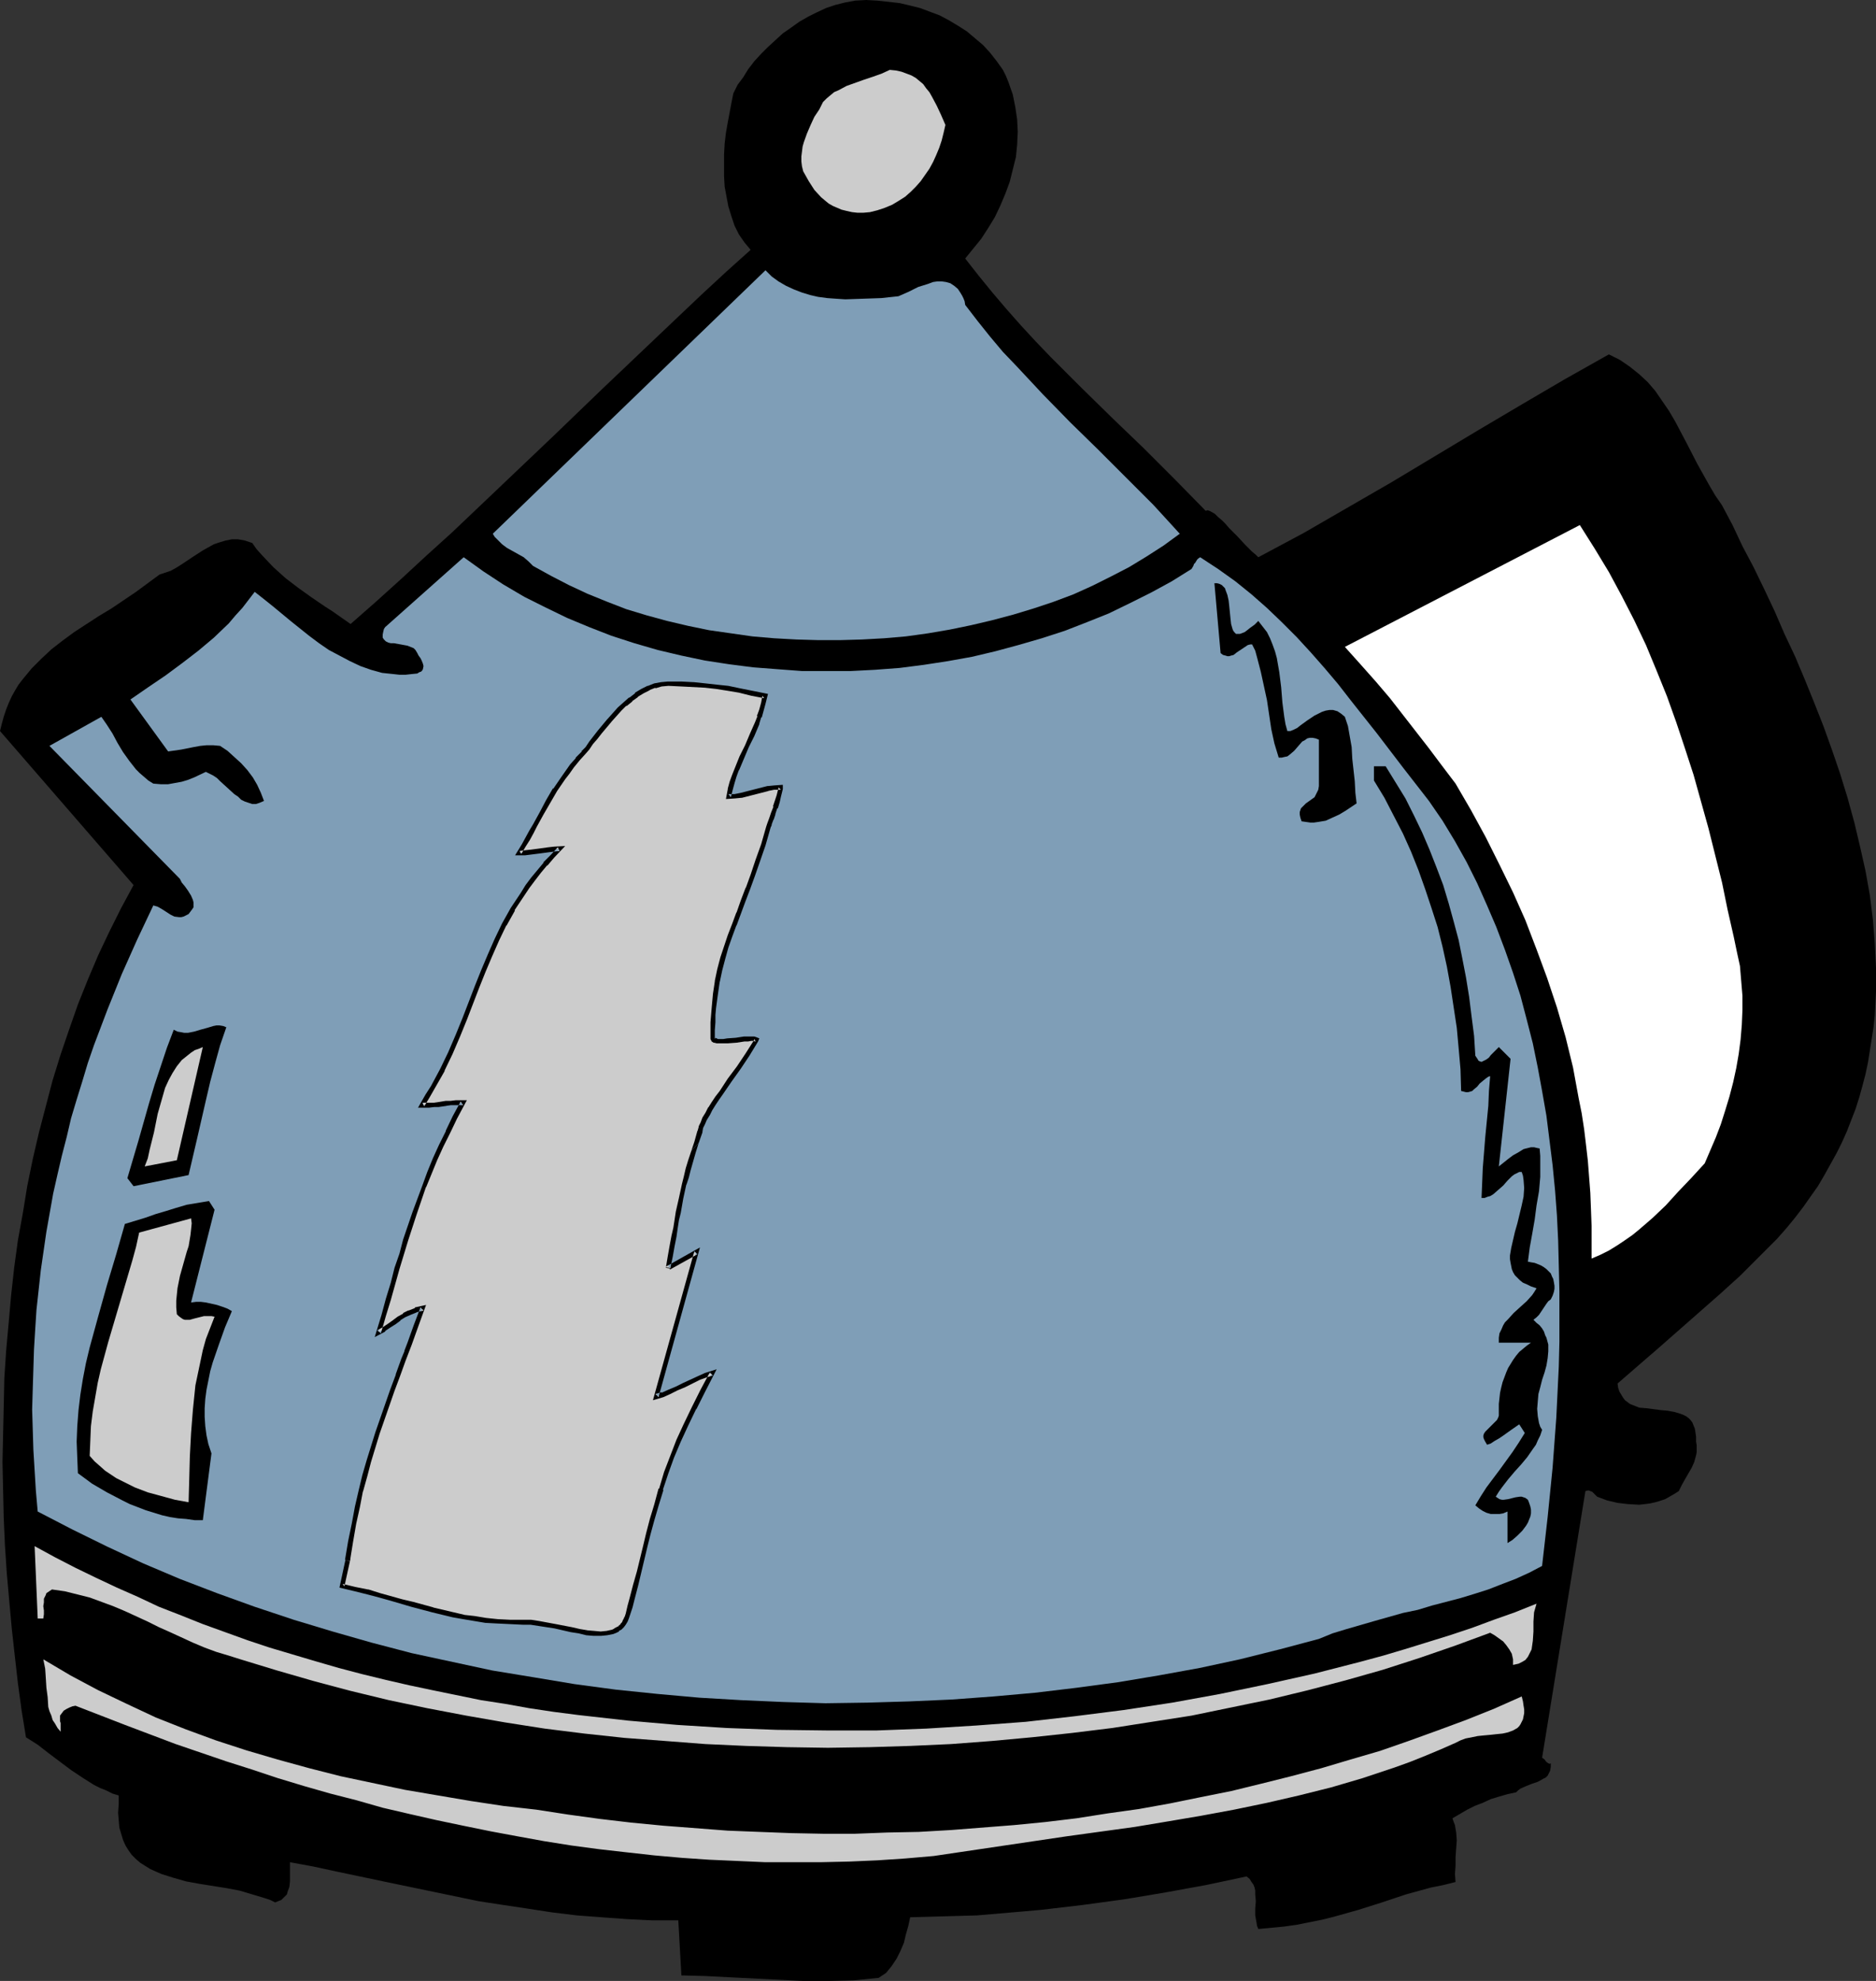 <?xml version="1.0" encoding="UTF-8" standalone="no"?>
<svg
   version="1.0"
   width="129.724mm"
   height="136.933mm"
   id="svg16"
   sodipodi:docname="Teapot 17.wmf"
   xmlns:inkscape="http://www.inkscape.org/namespaces/inkscape"
   xmlns:sodipodi="http://sodipodi.sourceforge.net/DTD/sodipodi-0.dtd"
   xmlns="http://www.w3.org/2000/svg"
   xmlns:svg="http://www.w3.org/2000/svg">
  <rect width="100%" height="100%" fill="#333333" stroke="none"/>
  <sodipodi:namedview
     id="namedview16"
     pagecolor="#ffffff"
     bordercolor="#000000"
     borderopacity="0.25"
     inkscape:showpageshadow="2"
     inkscape:pageopacity="0.0"
     inkscape:pagecheckerboard="0"
     inkscape:deskcolor="#d1d1d1"
     inkscape:document-units="mm" />
  <defs
     id="defs1">
    <pattern
       id="WMFhbasepattern"
       patternUnits="userSpaceOnUse"
       width="6"
       height="6"
       x="0"
       y="0" />
  </defs>
  <path
     style="fill:#000000;fill-opacity:1;fill-rule:evenodd;stroke:none"
     d="m 262.115,18.259 0.808,1.616 0.646,1.616 1.131,3.232 0.646,3.232 0.485,3.232 0.162,3.232 -0.162,3.393 -0.323,3.232 -0.808,3.232 -0.808,3.232 -1.131,3.07 -1.293,3.07 -1.454,3.07 -1.778,2.908 -1.778,2.747 -2.101,2.585 -2.101,2.585 3.555,4.524 3.555,4.363 3.717,4.363 3.717,4.201 3.878,4.201 3.878,4.04 8.08,8.079 8.08,7.917 8.242,7.917 8.08,8.079 8.08,8.241 0.485,-0.162 0.485,0.162 0.646,0.323 0.808,0.485 0.808,0.808 0.97,0.808 0.97,0.969 0.97,1.131 2.101,2.101 2.101,2.262 0.97,0.969 0.808,0.808 0.97,0.808 0.646,0.646 11.797,-6.302 11.474,-6.625 11.474,-6.625 11.312,-6.786 11.312,-6.786 11.474,-6.786 11.312,-6.625 11.474,-6.463 2.909,1.454 2.586,1.777 2.424,1.939 2.262,2.101 1.939,2.262 1.778,2.585 1.778,2.585 1.616,2.747 2.909,5.494 2.909,5.655 3.07,5.494 1.616,2.747 1.778,2.585 2.747,5.171 2.586,5.494 2.909,5.494 2.747,5.655 2.747,5.817 2.586,5.978 2.747,5.817 2.586,6.14 2.424,5.978 2.424,6.14 2.262,6.302 2.101,6.14 1.939,6.302 1.778,6.463 1.454,6.14 1.454,6.463 1.131,6.302 0.808,6.463 0.485,6.14 0.323,6.463 v 6.14 l -0.323,6.302 -0.323,3.07 -0.485,3.07 -0.485,3.07 -0.485,3.07 -0.646,3.07 -0.808,3.07 -0.808,2.908 -0.97,3.07 -1.131,2.908 -1.131,2.908 -1.293,2.908 -1.454,2.908 -1.616,2.908 -1.616,2.908 -1.616,2.747 -1.939,2.747 -1.939,2.747 -2.101,2.747 -2.262,2.747 -2.424,2.747 -4.848,4.847 -4.848,4.847 -5.171,4.686 -5.333,4.686 -10.666,9.372 -10.827,9.372 0.162,1.131 0.323,0.969 0.485,0.808 0.485,0.808 0.485,0.646 0.646,0.485 0.646,0.485 0.808,0.323 1.616,0.646 1.939,0.162 3.717,0.485 1.778,0.162 1.778,0.323 1.616,0.485 0.808,0.323 0.646,0.323 0.646,0.485 0.485,0.485 0.485,0.646 0.323,0.808 0.323,0.808 0.162,0.969 0.162,1.131 v 1.293 l 0.162,0.969 v 0.808 0.969 l -0.162,0.808 -0.485,1.777 -0.646,1.454 -1.778,3.07 -0.808,1.454 -0.808,1.616 -1.293,0.808 -1.131,0.646 -1.131,0.646 -1.454,0.485 -1.131,0.323 -1.454,0.323 -1.293,0.162 -1.454,0.162 -2.909,-0.162 -2.747,-0.323 -2.747,-0.646 -2.586,-0.969 -0.646,-0.646 -0.646,-0.646 -0.485,-0.162 -0.323,-0.162 h -0.485 l -0.485,0.162 -11.312,69.641 0.646,0.485 0.485,0.646 0.485,0.323 0.323,0.162 0.323,-0.162 v 0.969 l -0.162,0.969 -0.323,0.646 -0.323,0.646 -0.485,0.485 -0.646,0.323 -1.454,0.808 -1.454,0.485 -1.616,0.646 -1.454,0.646 -0.646,0.485 -0.485,0.485 -2.262,0.485 -2.262,0.646 -2.101,0.646 -2.101,0.969 -2.101,0.808 -1.939,0.969 -3.878,2.262 0.323,0.969 0.323,0.808 0.323,1.939 0.162,2.101 -0.162,2.101 -0.162,2.262 v 2.262 l -0.162,2.101 0.162,2.101 -3.232,0.808 -3.232,0.646 -6.464,1.777 -6.302,2.101 -6.141,1.939 -6.302,1.777 -3.232,0.808 -3.232,0.646 -3.232,0.646 -3.394,0.485 -3.394,0.323 -3.394,0.323 -0.323,-0.808 -0.162,-0.969 -0.323,-1.777 v -1.777 l 0.162,-1.939 -0.162,-1.777 v -0.969 l -0.162,-0.808 -0.323,-0.808 -0.485,-0.646 -0.485,-0.808 -0.808,-0.646 -10.666,2.262 -10.666,1.939 -10.666,1.777 -10.666,1.454 -10.989,1.293 -5.494,0.485 -5.656,0.485 -5.656,0.485 -5.818,0.162 -5.656,0.162 -5.979,0.162 -0.485,2.262 -0.646,2.262 -0.485,2.101 -0.97,2.262 -0.97,1.939 -1.293,1.939 -1.454,1.777 -0.97,0.646 -0.97,0.646 -3.232,0.323 -3.232,0.323 -6.626,0.162 h -6.626 l -6.464,-0.323 -6.464,-0.323 -6.464,-0.323 -6.302,-0.323 -6.141,-0.162 -0.808,-14.381 h -6.787 l -6.626,-0.323 -6.626,-0.485 -6.464,-0.485 -6.626,-0.808 -6.302,-0.969 -6.464,-0.969 -6.302,-0.969 -12.443,-2.585 -12.443,-2.585 -12.282,-2.585 -5.979,-1.293 -6.141,-1.131 v 3.393 1.616 l -0.162,1.454 -0.485,1.293 -0.162,0.646 -0.97,0.969 -0.485,0.485 -0.808,0.323 -0.808,0.323 -1.293,-0.646 -1.454,-0.485 -3.232,-0.969 -3.232,-0.969 -3.394,-0.646 -7.11,-1.131 -3.555,-0.646 -3.394,-0.969 -3.07,-0.969 -1.454,-0.646 -1.454,-0.646 -1.293,-0.808 -1.293,-0.808 -1.131,-0.969 -1.131,-1.131 -0.808,-1.131 -0.808,-1.293 -0.646,-1.454 -0.485,-1.616 -0.485,-1.616 -0.162,-1.939 -0.162,-1.939 0.162,-2.262 v -2.262 l -1.616,-0.485 -1.616,-0.808 -1.616,-0.646 -1.616,-0.808 -3.07,-1.939 -2.909,-1.939 -5.818,-4.363 -2.909,-2.262 -3.07,-1.939 -1.131,-6.948 -0.97,-7.11 -0.808,-7.11 -0.808,-7.271 -0.646,-7.11 -0.646,-7.271 -0.485,-7.271 -0.323,-7.271 -0.162,-7.271 -0.162,-7.271 0.162,-7.271 0.162,-7.271 0.162,-7.433 0.485,-7.271 0.646,-7.11 0.646,-7.271 0.808,-7.271 0.97,-7.11 1.293,-7.11 1.131,-6.948 1.454,-7.11 1.616,-6.948 1.778,-6.786 1.778,-6.786 2.101,-6.786 2.262,-6.625 2.262,-6.463 2.586,-6.463 2.747,-6.463 2.909,-6.14 3.07,-6.14 3.232,-5.978 L 0,190.988 l 0.485,-1.939 0.485,-1.777 0.646,-1.939 0.646,-1.616 0.808,-1.777 0.808,-1.454 0.97,-1.616 1.131,-1.454 2.262,-2.747 2.586,-2.585 2.586,-2.424 2.909,-2.262 3.07,-2.262 3.232,-2.101 3.232,-2.101 3.232,-1.939 6.464,-4.363 3.07,-2.262 3.07,-2.262 1.454,-0.485 1.454,-0.485 1.454,-0.808 1.293,-0.808 2.909,-1.939 2.747,-1.777 1.454,-0.808 1.454,-0.808 1.454,-0.485 1.616,-0.485 1.616,-0.323 h 1.616 l 1.778,0.323 1.939,0.646 1.131,1.616 1.454,1.616 2.909,3.07 3.232,2.908 3.394,2.585 3.394,2.424 3.555,2.424 1.778,1.131 1.616,1.131 3.232,2.262 6.626,-5.817 6.626,-5.978 6.464,-5.978 6.787,-6.14 13.09,-12.442 13.251,-12.603 13.09,-12.603 13.09,-12.442 6.464,-6.14 6.302,-5.978 6.464,-5.978 6.302,-5.655 -1.616,-1.939 -1.454,-2.101 -1.131,-2.262 -0.808,-2.424 -0.808,-2.585 -0.485,-2.585 -0.485,-2.585 -0.162,-2.747 v -2.908 -2.747 l 0.162,-2.908 0.323,-2.747 0.485,-2.747 0.485,-2.585 0.485,-2.585 0.485,-2.424 1.131,-2.262 1.454,-1.939 1.293,-2.101 1.616,-2.101 1.778,-1.939 1.778,-1.777 1.939,-1.777 1.939,-1.777 2.101,-1.454 2.262,-1.616 2.262,-1.293 2.262,-1.131 2.424,-1.131 2.424,-0.808 2.586,-0.646 2.586,-0.485 L 226.401,0 l 2.909,0.162 2.909,0.323 2.909,0.323 2.747,0.646 2.586,0.646 2.586,0.969 2.586,0.969 2.424,1.293 2.424,1.454 2.262,1.454 2.101,1.777 2.101,1.777 1.778,1.939 1.778,2.262 z"
     id="path1" />
  <path
     style="fill:#cccccc;fill-opacity:1;fill-rule:evenodd;stroke:none"
     d="m 247.086,32.639 -0.485,2.101 -0.485,1.939 -0.646,1.939 -0.808,1.939 -0.808,1.777 -0.97,1.777 -1.131,1.616 -1.131,1.616 -1.293,1.454 -1.293,1.293 -1.454,1.293 -1.778,1.131 -1.616,0.969 -1.939,0.808 -1.939,0.646 -1.939,0.485 -1.778,0.162 h -1.454 l -1.454,-0.162 -1.454,-0.323 -1.293,-0.323 -1.131,-0.485 -1.131,-0.485 -1.131,-0.646 -1.939,-1.616 -1.778,-1.939 -1.454,-2.262 -1.454,-2.585 -0.323,-1.293 -0.162,-1.293 v -1.293 l 0.162,-1.293 0.162,-1.293 0.323,-1.131 0.808,-2.262 0.97,-2.262 0.97,-2.101 1.293,-1.939 0.97,-1.939 0.97,-0.969 0.97,-0.808 0.97,-0.808 1.131,-0.485 2.101,-1.131 2.262,-0.808 2.262,-0.808 2.424,-0.808 2.262,-0.808 2.101,-0.969 1.616,0.162 1.454,0.323 1.293,0.485 1.293,0.485 1.131,0.646 0.97,0.808 0.97,0.808 0.808,1.131 0.808,0.969 0.646,1.131 1.293,2.424 1.131,2.424 z"
     id="path2" />
  <path
     style="fill:#7f9eb7;fill-opacity:1;fill-rule:evenodd;stroke:none"
     d="m 234.805,77.397 2.586,-1.131 2.586,-1.293 2.586,-0.808 1.293,-0.485 1.131,-0.162 h 1.131 l 1.131,0.162 1.131,0.323 0.97,0.646 0.97,0.808 0.646,0.969 0.485,0.808 0.323,0.646 0.323,0.808 0.162,0.969 3.232,4.201 3.232,4.04 3.394,4.04 3.555,3.716 6.949,7.433 7.11,7.271 7.272,7.11 7.11,7.11 7.272,7.271 3.555,3.878 3.394,3.716 -4.202,3.07 -4.525,2.908 -4.525,2.747 -4.686,2.424 -4.848,2.424 -5.01,2.262 -5.171,1.939 -5.333,1.777 -5.333,1.616 -5.494,1.454 -5.494,1.293 -5.494,1.131 -5.656,0.969 -5.818,0.808 -5.656,0.485 -5.818,0.323 -5.656,0.162 h -5.818 l -5.656,-0.162 -5.818,-0.323 -5.656,-0.485 -5.656,-0.808 -5.656,-0.808 -5.494,-1.131 -5.494,-1.293 -5.333,-1.454 -5.333,-1.616 -5.01,-1.939 -5.171,-2.101 -4.848,-2.262 -4.686,-2.424 -4.686,-2.585 -1.131,-1.131 -1.293,-1.131 -1.454,-0.808 -1.454,-0.808 -1.454,-0.808 -1.293,-0.969 -1.293,-1.293 -0.646,-0.646 -0.485,-0.808 71.266,-68.833 1.616,1.616 1.778,1.293 1.939,1.131 2.101,0.969 2.101,0.808 2.101,0.646 2.101,0.485 2.424,0.323 2.262,0.162 2.424,0.162 4.686,-0.162 4.686,-0.162 z"
     id="path3" />
  <path
     style="fill:#ffffff;fill-opacity:1;fill-rule:evenodd;stroke:none"
     d="m 453.126,244.794 0.808,3.878 0.808,3.716 0.323,3.878 0.323,3.878 v 3.716 l -0.162,3.878 -0.323,3.878 -0.485,3.716 -0.646,3.716 -0.808,3.716 -0.97,3.716 -1.131,3.716 -1.131,3.555 -1.293,3.393 -1.454,3.393 -1.454,3.393 -3.555,3.878 -3.394,3.555 -3.232,3.555 -3.394,3.232 -3.555,3.07 -1.778,1.454 -2.101,1.454 -1.939,1.293 -2.101,1.293 -2.262,1.131 -2.262,0.969 v -4.363 -4.201 l -0.162,-4.363 -0.162,-4.201 -0.323,-4.201 -0.323,-4.201 -0.485,-4.201 -0.485,-4.04 -0.646,-4.201 -0.808,-4.04 -1.454,-7.917 -1.939,-7.917 -2.262,-7.756 -2.586,-7.756 -2.747,-7.433 -2.909,-7.594 -3.232,-7.271 -3.555,-7.271 -3.555,-7.11 -3.878,-7.11 -4.04,-6.948 -3.555,-4.686 -3.394,-4.524 -6.787,-8.725 -3.394,-4.363 -3.717,-4.363 -3.878,-4.363 -4.202,-4.686 61.408,-31.831 3.878,6.14 3.717,6.14 3.394,6.302 3.232,6.302 3.07,6.463 2.747,6.625 2.747,6.786 2.424,6.786 2.262,6.786 2.262,6.948 1.939,6.948 1.939,6.948 1.778,7.11 1.778,7.11 1.454,7.11 z"
     id="path4" />
  <path
     style="fill:#7f9eb7;fill-opacity:1;fill-rule:evenodd;stroke:none"
     d="m 311.403,148.654 0.485,-0.808 0.162,-0.485 0.323,-0.323 0.485,-0.808 0.323,-0.323 0.485,-0.323 4.686,3.07 4.525,3.232 4.202,3.393 4.04,3.555 3.878,3.716 3.878,3.878 3.717,4.04 3.555,4.04 3.555,4.201 3.394,4.363 6.787,8.564 6.787,8.887 6.787,8.725 3.555,5.171 3.232,5.332 3.07,5.494 2.747,5.494 2.586,5.817 2.424,5.655 2.262,5.978 2.101,5.978 1.939,5.978 1.616,6.14 1.616,6.302 1.293,6.302 1.131,6.14 1.131,6.463 0.808,6.463 0.808,6.463 0.646,6.625 0.485,6.463 0.323,6.625 0.162,6.463 0.162,6.786 v 6.463 6.786 l -0.162,6.463 -0.323,6.625 -0.323,6.625 -0.97,13.088 -1.293,12.926 -1.454,12.765 -3.394,1.777 -3.555,1.616 -3.394,1.293 -3.717,1.454 -3.555,1.131 -3.717,1.131 -7.434,1.939 -3.717,1.131 -3.878,0.808 -7.434,2.101 -7.272,2.101 -3.717,1.131 -3.555,1.454 -10.342,2.747 -10.342,2.585 -10.504,2.262 -10.666,1.939 -10.666,1.777 -10.827,1.454 -10.827,1.293 -10.827,0.969 -10.989,0.808 -10.989,0.485 -10.989,0.323 -10.989,0.162 -10.989,-0.323 -10.989,-0.485 -10.989,-0.646 -10.827,-0.969 -10.989,-1.131 -10.827,-1.454 -10.666,-1.777 -10.827,-1.777 -10.504,-2.262 -10.504,-2.262 -10.504,-2.747 -10.181,-2.908 -10.181,-3.07 -10.181,-3.393 -9.858,-3.555 -9.696,-3.716 -9.534,-4.04 -9.373,-4.363 -9.211,-4.524 -9.05,-4.686 -0.485,-5.494 -0.323,-5.332 -0.323,-5.332 -0.162,-5.332 -0.162,-5.171 0.162,-5.332 0.162,-5.171 0.162,-5.171 0.323,-5.332 0.323,-5.009 1.131,-10.341 1.454,-10.018 1.778,-10.018 1.131,-5.009 1.131,-4.847 1.293,-5.009 1.131,-4.847 1.454,-4.847 1.454,-4.686 1.454,-4.847 1.616,-4.686 3.555,-9.372 3.717,-9.21 4.04,-9.048 4.202,-8.887 1.131,0.323 1.131,0.646 2.262,1.454 0.97,0.485 1.293,0.162 h 0.485 l 0.646,-0.162 0.646,-0.323 0.646,-0.323 0.485,-0.646 0.485,-0.646 0.323,-0.485 v -0.646 -0.646 l -0.162,-0.646 -0.485,-1.131 -0.808,-1.293 -0.808,-1.131 -0.808,-0.969 -0.485,-0.969 -34.098,-34.74 13.574,-7.594 1.454,2.101 1.454,2.262 1.293,2.424 1.454,2.424 1.616,2.262 1.778,2.262 0.97,0.969 1.131,0.969 1.131,0.969 1.293,0.808 1.939,0.162 h 1.939 l 1.778,-0.323 1.778,-0.323 1.616,-0.485 1.616,-0.646 3.07,-1.454 0.97,0.485 0.97,0.485 0.97,0.646 0.808,0.808 3.717,3.393 0.97,0.646 0.808,0.808 0.97,0.485 0.97,0.323 0.97,0.323 h 0.97 l 0.97,-0.323 1.131,-0.485 -0.808,-2.101 -0.97,-2.101 -1.131,-1.939 -1.454,-1.939 -1.616,-1.777 -1.778,-1.616 -1.778,-1.616 -1.939,-1.293 -1.778,-0.162 h -1.778 l -1.616,0.162 -1.778,0.323 -3.232,0.646 -3.394,0.485 -9.858,-13.573 4.686,-3.232 4.525,-3.07 4.363,-3.232 4.202,-3.232 4.04,-3.393 3.878,-3.716 1.778,-2.101 1.778,-1.939 3.232,-4.201 2.262,1.777 2.424,1.939 4.686,3.878 4.848,3.878 2.586,1.939 2.586,1.777 2.747,1.454 2.747,1.454 2.747,1.293 2.747,0.969 2.909,0.808 3.07,0.323 1.454,0.162 h 1.616 l 1.454,-0.162 1.616,-0.162 0.485,-0.323 0.485,-0.162 0.323,-0.323 0.162,-0.323 0.162,-0.808 -0.162,-0.646 -0.323,-0.808 -0.323,-0.646 -0.485,-0.646 -0.323,-0.646 -0.485,-0.808 -0.485,-0.485 -0.808,-0.323 -0.808,-0.323 -1.778,-0.323 -1.778,-0.323 h -0.808 l -0.646,-0.162 -0.646,-0.323 -0.485,-0.485 -0.323,-0.485 v -0.808 l 0.162,-0.808 0.162,-0.646 0.323,-0.485 20.523,-18.259 5.171,3.716 5.171,3.393 5.494,3.232 5.494,2.747 5.656,2.747 5.818,2.424 5.818,2.262 5.979,1.939 6.141,1.777 6.141,1.454 6.141,1.293 6.302,0.969 6.302,0.808 6.302,0.485 6.464,0.485 h 6.302 6.464 l 6.302,-0.323 6.464,-0.485 6.302,-0.808 6.302,-0.969 6.302,-1.131 6.141,-1.454 5.979,-1.616 6.141,-1.777 5.979,-1.939 5.818,-2.262 5.656,-2.262 5.656,-2.747 5.494,-2.747 5.333,-2.908 z"
     id="path5" />
  <path
     style="fill:#000000;fill-opacity:1;fill-rule:evenodd;stroke:none"
     d="m 328.856,162.227 1.131,1.454 1.131,1.454 0.808,1.616 0.646,1.616 0.646,1.777 0.485,1.777 0.646,3.716 0.485,3.878 0.323,4.04 0.485,3.716 0.323,1.939 0.485,1.777 h 0.808 l 0.808,-0.323 0.97,-0.485 0.808,-0.646 1.778,-1.293 1.939,-1.293 0.97,-0.485 0.97,-0.485 0.97,-0.323 0.97,-0.162 h 0.97 l 1.131,0.323 0.97,0.646 0.97,0.808 0.808,2.424 0.485,2.747 0.485,2.747 0.162,3.07 0.323,2.908 0.323,2.908 0.162,3.07 0.323,2.747 -1.454,0.969 -1.454,0.969 -1.616,0.969 -1.778,0.808 -1.778,0.808 -1.939,0.323 -1.131,0.162 h -0.97 l -1.131,-0.162 -1.131,-0.162 -0.323,-0.969 -0.162,-0.808 v -0.646 l 0.162,-0.485 0.162,-0.485 0.485,-0.485 0.808,-0.808 1.131,-0.808 1.131,-0.808 0.323,-0.646 0.323,-0.646 0.323,-0.646 0.162,-0.969 v -12.119 l -0.808,-0.323 -0.808,-0.162 h -0.808 l -0.646,0.162 -0.646,0.485 -0.646,0.323 -2.101,2.424 -1.131,0.969 -0.646,0.485 -0.808,0.162 -0.646,0.162 h -0.808 l -1.131,-3.716 -0.808,-3.716 -1.131,-7.594 -0.808,-3.716 -0.808,-3.716 -0.97,-3.716 -0.485,-1.777 -0.808,-1.616 h -0.485 l -0.646,0.162 -0.97,0.646 -1.939,1.293 -0.808,0.646 -0.646,0.162 -0.485,0.162 h -0.485 l -0.485,-0.162 -0.646,-0.162 -0.646,-0.485 -1.616,-18.259 h 0.646 l 0.646,0.162 0.646,0.323 0.323,0.323 0.485,0.485 0.162,0.485 0.485,1.293 0.323,1.454 0.162,1.454 0.323,3.232 0.162,1.454 0.323,1.131 0.162,0.485 0.323,0.485 0.162,0.162 0.323,0.323 h 0.485 0.485 l 0.485,-0.162 0.808,-0.323 0.646,-0.485 0.808,-0.646 1.131,-0.808 z"
     id="path6" />
  <path
     style="fill:#000000;fill-opacity:1;fill-rule:evenodd;stroke:none"
     d="m 362.145,200.198 2.586,4.201 2.586,4.201 2.262,4.524 2.101,4.363 1.939,4.524 1.778,4.524 1.778,4.686 1.454,4.847 1.293,4.686 1.293,4.847 0.97,4.847 0.97,5.009 0.808,5.009 0.646,5.171 0.646,5.009 0.323,5.171 0.323,0.485 0.323,0.485 0.162,0.323 0.323,0.162 0.485,0.162 0.646,-0.323 0.646,-0.323 0.646,-0.485 0.485,-0.646 0.485,-0.485 1.616,-1.616 3.07,3.07 -3.07,28.115 2.424,-1.939 1.293,-0.969 1.454,-0.808 1.293,-0.808 1.293,-0.323 0.646,-0.162 h 0.808 l 0.646,0.162 0.808,0.162 0.162,1.939 v 1.777 3.716 l -0.323,3.716 -0.646,3.716 -0.485,3.716 -0.646,3.716 -0.646,3.555 -0.485,3.716 0.808,0.162 0.97,0.162 0.808,0.323 0.808,0.323 0.808,0.485 0.646,0.485 1.131,1.131 0.323,0.808 0.323,0.646 0.162,0.808 0.162,0.969 v 0.808 l -0.162,0.808 -0.323,0.969 -0.485,0.969 -0.646,0.485 -0.485,0.646 -0.97,1.454 -0.97,1.454 -0.646,0.646 -0.808,0.646 0.808,0.808 0.808,0.646 0.646,0.808 0.485,0.808 0.323,0.969 0.323,0.646 0.485,1.777 v 1.777 l -0.162,1.777 -0.323,1.939 -0.485,1.777 -0.646,1.939 -0.485,1.939 -0.485,1.777 -0.162,1.939 -0.162,1.939 0.162,1.939 0.323,1.777 0.323,0.969 0.485,0.808 -0.485,1.454 -0.646,1.293 -0.485,1.131 -0.808,1.131 -1.454,2.101 -1.616,1.939 -1.616,1.777 -1.778,2.101 -1.616,2.101 -0.808,1.131 -0.808,1.293 0.485,0.323 0.485,0.323 0.646,0.162 h 0.485 l 1.131,-0.162 1.939,-0.485 1.131,-0.162 h 0.485 l 0.485,0.162 0.485,0.162 0.646,0.485 0.323,0.808 0.323,0.969 0.162,0.808 v 0.969 l -0.162,0.808 -0.323,0.808 -0.323,0.808 -0.485,0.808 -0.97,1.293 -1.293,1.293 -1.293,1.131 -1.293,0.808 v -8.241 l -1.131,0.485 -0.97,0.162 h -1.131 -1.131 l -1.131,-0.323 -0.97,-0.485 -0.97,-0.646 -0.97,-0.808 1.454,-2.424 1.454,-2.262 3.394,-4.524 3.394,-4.686 1.616,-2.424 1.616,-2.585 -1.454,-2.262 -2.101,1.454 -2.262,1.616 -0.97,0.646 -1.131,0.646 -0.97,0.646 -0.97,0.323 -0.485,-0.808 -0.323,-0.646 -0.162,-0.485 v -0.485 l 0.162,-0.485 0.323,-0.485 0.646,-0.646 0.808,-0.808 0.808,-0.808 0.808,-0.808 0.323,-0.646 0.162,-0.485 v -3.07 l 0.162,-1.454 0.162,-1.454 0.323,-1.454 0.323,-1.293 0.485,-1.293 0.485,-1.293 0.485,-1.131 1.293,-2.101 0.808,-1.131 0.808,-0.969 0.97,-0.808 0.97,-0.808 1.131,-0.808 h -8.403 v -1.293 l 0.162,-1.131 0.485,-0.969 0.485,-1.131 0.485,-0.808 0.808,-0.808 1.454,-1.616 1.778,-1.616 1.616,-1.454 1.454,-1.616 0.646,-0.969 0.485,-0.808 -1.454,-0.485 -0.97,-0.485 -1.131,-0.485 -0.808,-0.646 -0.646,-0.646 -0.646,-0.646 -0.485,-0.808 -0.323,-0.808 -0.162,-0.808 -0.162,-0.808 -0.162,-0.969 v -0.969 l 0.323,-1.939 0.485,-2.101 0.485,-2.101 0.323,-1.131 0.323,-1.131 1.131,-4.686 0.485,-2.262 0.162,-2.262 -0.162,-2.101 -0.162,-1.131 -0.323,-0.969 h -0.646 l -0.646,0.323 -0.646,0.323 -0.646,0.485 -1.131,1.131 -1.131,1.293 -1.293,1.131 -1.293,1.131 -0.808,0.485 -0.646,0.162 -0.808,0.323 h -0.808 l 0.162,-3.716 0.162,-4.04 0.646,-8.079 0.808,-8.241 0.162,-3.878 0.323,-3.878 -0.485,0.162 -0.485,0.323 -0.808,0.646 -0.97,0.808 -0.646,0.808 -0.97,0.808 -0.323,0.323 -0.485,0.162 -0.646,0.162 h -0.485 l -0.646,-0.162 -0.646,-0.162 -0.162,-5.655 -0.485,-5.494 -0.485,-5.332 -0.808,-5.332 -0.808,-5.332 -0.97,-5.332 -1.131,-5.171 -1.293,-5.171 -1.616,-5.009 -1.616,-4.847 -1.778,-5.009 -1.939,-4.847 -2.101,-4.686 -2.424,-4.686 -2.424,-4.686 -2.747,-4.524 v -3.716 z"
     id="path7" />
  <path
     style="fill:#000000;fill-opacity:1;fill-rule:evenodd;stroke:none"
     d="m 59.146,268.385 -1.616,4.686 -1.293,4.686 -1.293,4.847 -1.131,4.847 -2.262,9.856 -2.262,9.695 -14.382,2.908 -1.616,-2.101 2.909,-9.856 2.747,-9.695 1.454,-4.847 1.616,-4.847 1.616,-4.847 1.778,-4.686 0.97,0.485 0.97,0.162 0.808,0.162 h 0.97 l 1.616,-0.323 1.616,-0.485 1.778,-0.485 1.616,-0.485 0.808,-0.162 h 0.808 l 0.97,0.162 z"
     id="path8" />
  <path
     style="fill:#cccccc;fill-opacity:1;fill-rule:evenodd;stroke:none"
     d="m 46.218,303.124 -8.403,1.616 0.808,-2.101 0.485,-2.262 1.131,-4.524 0.97,-4.847 1.293,-4.524 0.646,-2.262 0.97,-2.101 0.97,-1.777 1.131,-1.777 1.293,-1.616 1.616,-1.293 0.808,-0.646 0.97,-0.646 0.97,-0.323 1.131,-0.485 z"
     id="path9" />
  <path
     style="fill:#000000;fill-opacity:1;fill-rule:evenodd;stroke:none"
     d="m 56.075,316.051 -6.141,24.237 1.293,-0.162 h 1.293 l 1.293,0.162 1.454,0.323 1.454,0.323 1.454,0.485 1.293,0.485 1.131,0.646 -1.778,4.201 -1.616,4.524 -1.616,4.686 -0.646,2.262 -0.485,2.424 -0.485,2.424 -0.323,2.424 -0.162,2.424 v 2.262 l 0.162,2.424 0.323,2.424 0.485,2.262 0.808,2.424 -2.262,17.451 h -2.101 l -2.262,-0.323 -2.101,-0.162 -2.101,-0.323 -2.101,-0.485 -2.101,-0.646 -2.101,-0.646 -2.101,-0.808 -2.101,-0.808 -1.939,-0.969 -4.04,-2.101 -3.878,-2.262 -3.717,-2.747 -0.162,-4.04 -0.162,-4.201 0.162,-4.04 0.323,-4.201 0.485,-4.04 0.646,-4.04 0.808,-4.201 0.97,-4.04 2.262,-8.241 2.262,-8.079 2.424,-8.079 2.262,-7.917 5.333,-1.616 2.747,-0.969 2.747,-0.808 2.586,-0.808 2.747,-0.808 2.909,-0.485 2.909,-0.485 z"
     id="path10" />
  <path
     style="fill:#cccccc;fill-opacity:1;fill-rule:evenodd;stroke:none"
     d="m 46.218,343.358 0.485,0.485 0.646,0.485 0.485,0.323 0.485,0.162 h 1.293 l 1.131,-0.323 2.586,-0.646 h 1.293 0.646 l 0.808,0.162 -1.131,2.908 -1.131,2.908 -0.808,2.908 -0.646,3.07 -0.646,3.07 -0.646,3.07 -0.646,6.302 -0.485,6.14 -0.323,6.14 -0.162,6.14 -0.162,5.817 -3.555,-0.646 -3.555,-0.969 -3.555,-0.969 -3.394,-1.293 -3.232,-1.616 -1.616,-0.808 -1.454,-0.969 -1.454,-0.969 -1.454,-1.293 -1.293,-1.131 -1.293,-1.454 0.162,-3.878 0.162,-3.878 0.485,-3.878 0.646,-3.716 0.646,-3.716 0.808,-3.555 1.939,-7.11 2.101,-7.11 2.101,-7.11 2.101,-7.11 0.97,-3.555 0.808,-3.716 13.574,-3.716 0.162,1.293 -0.162,1.616 -0.162,1.454 -0.485,2.908 -0.485,1.454 -1.778,6.302 -0.646,3.232 -0.162,1.616 -0.162,1.616 v 1.777 z"
     id="path11" />
  <path
     style="fill:#cccccc;fill-opacity:1;fill-rule:evenodd;stroke:none"
     d="m 401.576,418.977 -0.323,1.131 -0.323,1.131 -0.162,2.424 v 2.585 l -0.162,2.424 -0.162,1.131 -0.162,1.131 -0.485,0.969 -0.485,0.969 -0.646,0.808 -0.808,0.485 -0.97,0.485 -1.454,0.323 v -1.454 l -0.323,-1.454 -0.646,-1.131 -0.808,-1.131 -0.808,-0.969 -1.131,-0.808 -1.131,-0.808 -1.131,-0.646 -9.211,3.393 -9.373,3.232 -9.534,3.07 -9.696,2.747 -9.858,2.585 -10.019,2.424 -10.181,2.101 -10.181,2.101 -10.342,1.616 -10.342,1.616 -10.504,1.293 -10.504,1.131 -10.504,0.969 -10.666,0.808 -10.666,0.485 -10.666,0.323 -10.827,0.162 -10.666,-0.162 -10.666,-0.323 -10.666,-0.485 -10.504,-0.808 -10.666,-0.808 -10.504,-1.131 -10.342,-1.293 -10.342,-1.616 -10.181,-1.777 -10.181,-1.939 -10.019,-2.101 -10.019,-2.424 -9.696,-2.585 -9.534,-2.747 -9.534,-2.908 -3.07,-0.969 -3.232,-0.969 -3.07,-1.131 -3.07,-1.293 -5.979,-2.747 -2.909,-1.293 -2.909,-1.454 -5.979,-2.747 -3.07,-1.293 -3.07,-1.131 -3.07,-1.131 -3.232,-0.808 -3.232,-0.808 -3.394,-0.485 -0.485,0.323 -0.97,0.646 -0.162,0.485 -0.485,0.969 v 0.969 l -0.162,0.969 0.162,1.131 v 0.969 l -0.162,1.131 H 9.858 l -0.808,-18.905 5.333,2.908 5.333,2.747 5.333,2.585 5.494,2.585 5.494,2.424 5.494,2.585 5.818,2.262 5.656,2.262 5.818,2.101 5.818,2.101 5.818,1.939 5.979,1.777 5.979,1.777 6.141,1.777 6.141,1.616 5.979,1.454 6.302,1.454 6.141,1.293 6.302,1.293 6.302,1.293 6.302,0.969 6.302,1.131 6.464,0.969 6.302,0.808 12.928,1.454 12.928,1.131 12.928,0.808 13.09,0.485 13.09,0.162 h 13.09 l 12.928,-0.485 13.09,-0.808 12.928,-0.969 12.766,-1.454 12.766,-1.616 12.766,-1.939 12.443,-2.262 12.443,-2.585 12.282,-2.747 11.958,-3.07 5.979,-1.616 5.979,-1.777 11.474,-3.555 5.818,-1.939 5.656,-2.101 5.494,-1.939 z"
     id="path12" />
  <path
     style="fill:#cccccc;fill-opacity:1;fill-rule:evenodd;stroke:none"
     d="m 140.107,472.784 8.403,1.293 8.242,1.131 8.242,0.969 8.403,0.808 8.403,0.646 8.403,0.646 8.242,0.323 8.403,0.323 8.242,0.162 h 8.403 l 8.403,-0.323 8.242,-0.162 8.403,-0.485 8.242,-0.646 8.242,-0.646 8.242,-0.808 8.08,-0.969 8.242,-1.293 8.08,-1.131 8.08,-1.454 7.918,-1.616 8.08,-1.616 7.918,-1.939 7.757,-1.939 7.918,-2.101 7.595,-2.262 7.757,-2.262 7.434,-2.585 7.595,-2.747 7.434,-2.747 7.272,-2.908 7.272,-3.232 0.323,1.293 0.162,1.131 0.162,0.969 v 0.969 l -0.162,0.808 -0.162,0.808 -0.323,0.646 -0.323,0.646 -0.323,0.485 -0.485,0.485 -1.131,0.646 -1.293,0.485 -1.454,0.323 -1.616,0.162 -1.454,0.162 -1.778,0.162 -1.616,0.162 -1.616,0.323 -1.616,0.323 -1.293,0.485 -1.293,0.646 -4.04,1.777 -3.878,1.616 -4.04,1.616 -4.04,1.454 -8.242,2.747 -8.242,2.424 -8.403,2.101 -8.403,1.939 -8.565,1.777 -8.726,1.616 -8.565,1.454 -8.726,1.454 -17.614,2.424 -17.453,2.585 -17.453,2.585 -7.434,0.646 -7.272,0.485 -7.434,0.323 -7.272,0.162 h -7.272 -7.434 l -7.272,-0.323 -7.272,-0.323 -7.11,-0.485 -7.272,-0.646 -7.272,-0.808 -7.11,-0.808 -7.272,-0.969 -7.11,-1.131 -7.11,-1.293 -6.949,-1.293 -7.11,-1.454 -6.949,-1.454 -7.11,-1.616 -6.949,-1.616 -6.787,-1.939 -6.949,-1.777 -6.787,-1.939 -6.949,-2.101 -6.787,-2.262 -6.626,-2.101 -13.251,-4.524 -13.251,-5.009 -12.928,-5.009 -0.808,0.162 -0.808,0.323 -0.646,0.323 -0.808,0.485 -0.485,0.646 -0.485,0.646 v 0.485 0.485 0.485 l 0.162,0.485 v 2.262 l -0.808,-0.969 -0.646,-1.131 -0.646,-0.969 -0.323,-1.131 -0.485,-1.131 -0.323,-1.131 -0.162,-2.585 -0.323,-2.424 -0.162,-2.585 -0.162,-2.424 -0.485,-2.424 3.555,2.101 3.555,2.101 7.272,3.878 7.434,3.555 7.595,3.555 7.757,3.07 7.918,2.908 7.918,2.585 8.242,2.424 8.242,2.262 8.242,2.101 8.403,1.777 8.403,1.777 8.565,1.454 8.565,1.454 8.565,1.293 z"
     id="path13" />
  <path
     style="fill:#cccccc;fill-opacity:1;fill-rule:evenodd;stroke:none"
     d="m 90.819,407.667 0.808,-4.847 0.808,-4.686 0.97,-4.524 0.97,-4.04 0.97,-4.04 1.131,-3.878 2.262,-7.271 2.424,-7.433 1.454,-3.716 1.293,-3.878 1.616,-4.04 0.646,-2.101 0.97,-2.101 1.616,-4.524 1.616,-4.847 -1.778,0.485 -1.616,0.646 -1.293,0.808 -1.454,0.808 -1.293,0.969 -1.131,0.808 -1.454,0.969 -1.454,0.808 1.293,-4.363 1.293,-4.201 1.131,-4.04 1.131,-4.04 1.131,-3.716 1.131,-3.716 2.424,-6.948 2.424,-7.11 1.293,-3.393 1.454,-3.555 1.616,-3.555 1.778,-3.716 1.939,-3.716 2.101,-3.878 h -1.778 l -1.454,0.162 h -1.131 l -0.97,0.162 -1.131,0.162 h -1.131 l -1.293,0.162 h -1.778 l 1.293,-2.424 1.454,-2.262 2.424,-4.524 2.101,-4.524 1.939,-4.363 1.778,-4.363 3.394,-8.402 1.616,-4.201 1.616,-4.04 1.778,-4.04 2.101,-4.04 2.101,-4.04 2.586,-3.878 1.293,-1.939 1.454,-2.101 1.616,-1.939 1.616,-1.939 1.778,-1.939 1.939,-1.939 h -1.454 l -1.293,0.162 -2.424,0.323 -2.586,0.323 -1.293,0.162 h -1.454 l 1.131,-1.939 0.97,-1.777 0.97,-1.777 0.97,-1.616 1.778,-3.232 1.778,-3.07 1.778,-3.07 2.101,-3.07 1.131,-1.616 1.131,-1.454 1.454,-1.777 1.454,-1.777 1.131,-1.131 0.97,-1.454 1.131,-1.293 1.131,-1.616 2.586,-2.908 2.586,-2.908 1.454,-1.293 1.454,-1.293 1.454,-1.131 1.616,-0.969 1.616,-0.808 1.616,-0.646 1.778,-0.485 h 1.778 3.394 l 3.07,0.162 3.07,0.162 3.07,0.485 2.909,0.323 3.07,0.646 3.232,0.646 3.394,0.646 -0.485,1.939 -0.485,1.777 -0.485,1.777 -0.646,1.616 -1.293,3.07 -1.293,2.908 -1.454,3.07 -1.293,3.07 -0.485,1.616 -0.646,1.777 -0.485,1.777 -0.485,1.939 1.778,-0.162 1.616,-0.162 6.949,-1.777 1.616,-0.162 1.616,-0.162 v 0.485 0.485 l -0.323,1.293 -0.485,1.454 -0.485,1.454 -0.485,1.616 -0.646,1.454 -0.323,1.293 -0.323,0.485 v 0.485 l -0.646,2.262 -0.808,2.262 -1.293,4.04 -1.454,3.878 -1.293,3.555 -1.131,3.393 -1.293,3.07 -1.131,2.908 -0.97,2.908 -1.131,2.908 -0.808,2.908 -0.808,3.07 -0.646,3.07 -0.485,3.232 -0.485,3.555 v 1.939 l -0.162,1.939 -0.162,2.101 v 2.101 l 0.162,0.323 0.485,0.162 0.646,0.162 h 1.616 1.131 l 2.262,-0.162 2.101,-0.323 h 0.97 0.808 0.646 0.485 l 0.162,0.162 v 0.323 l -2.262,3.555 -2.262,3.393 -2.424,3.393 -2.101,3.07 -1.131,1.454 -0.97,1.454 -0.808,1.454 -0.808,1.293 -0.646,1.293 -0.646,1.131 -0.323,1.131 -0.323,0.969 -0.97,2.908 -0.808,2.585 -0.646,2.262 -0.646,2.262 -0.485,1.939 -0.485,1.939 -0.97,3.555 -0.646,3.716 -0.323,1.939 -0.485,2.101 -0.323,2.262 -0.485,2.585 -0.485,2.747 -0.485,2.908 v 0 l 7.272,-4.201 -10.504,37.81 1.778,-0.485 1.778,-0.646 1.778,-0.969 1.939,-0.969 3.878,-1.777 1.778,-0.808 1.778,-0.485 -2.586,4.686 -2.262,4.524 -2.101,4.363 -1.778,4.201 -1.778,4.201 -1.454,4.04 -1.454,4.363 -1.293,4.201 -0.97,3.878 -0.97,3.555 -0.97,3.393 -1.616,6.625 -0.808,3.393 -0.97,3.716 -0.485,1.939 -0.485,1.939 -0.323,0.969 -0.323,0.646 -0.485,0.808 -0.485,0.646 -0.485,0.485 -0.646,0.323 -0.646,0.323 -0.646,0.323 -1.454,0.485 h -1.616 -1.778 l -1.939,-0.162 -1.939,-0.323 -2.101,-0.485 -4.202,-0.808 -4.363,-0.808 -1.939,-0.323 h -2.101 -3.394 l -3.232,-0.323 -3.07,-0.162 -2.909,-0.485 -2.909,-0.323 -2.747,-0.646 -5.333,-1.293 -5.494,-1.454 -2.747,-0.646 -2.747,-0.969 -2.909,-0.808 -3.07,-0.808 -3.232,-0.808 -3.555,-0.808 z"
     id="path14" />
  <path
     style="fill:#000000;fill-opacity:1;fill-rule:evenodd;stroke:none"
     d="m 90.173,407.667 1.293,0.162 0.808,-5.009 0.808,-4.686 0.97,-4.363 0.808,-4.201 v 0.162 l 1.131,-4.04 0.97,-3.716 2.262,-7.433 v 0 l 2.586,-7.433 1.293,-3.716 1.454,-3.878 v 0 l 1.454,-4.04 v 0 l 0.808,-2.101 v 0 l 0.808,-2.101 v 0 l 1.616,-4.524 2.101,-5.817 -2.909,0.646 v 0.162 l -1.616,0.646 h -0.162 l -1.293,0.646 v 0.162 l -1.454,0.808 v 0 l -1.293,0.969 -1.131,0.808 v 0 l -1.454,0.969 v 0 l -1.454,0.808 0.97,0.808 1.293,-4.524 1.293,-4.201 1.131,-4.04 1.131,-4.04 1.131,-3.716 1.131,-3.716 2.262,-6.948 v 0 l 2.424,-7.11 v 0.162 l 1.454,-3.555 1.454,-3.555 1.616,-3.555 1.778,-3.555 v 0 l 1.778,-3.716 2.586,-4.847 h -2.909 l -1.293,0.162 h -1.131 -0.162 l -0.97,0.162 v 0 l -0.97,0.162 -1.131,0.162 h -1.454 0.162 -1.778 l 0.485,0.969 1.454,-2.424 1.293,-2.262 2.586,-4.524 v -0.162 l 2.101,-4.363 1.939,-4.524 1.778,-4.363 3.232,-8.402 1.616,-4.04 1.778,-4.201 1.778,-4.04 1.939,-4.04 v 0.162 l 2.262,-4.04 h -0.162 l 2.586,-3.878 v 0 l 1.293,-1.939 1.454,-1.939 1.616,-2.101 1.616,-1.939 v 0.162 l 1.778,-2.101 2.909,-3.07 -2.909,0.162 v 0 l -1.454,0.162 -2.424,0.323 -2.424,0.323 -1.454,0.162 h 0.162 l -1.454,0.162 0.485,0.808 1.131,-1.939 1.131,-1.777 0.97,-1.777 0.808,-1.616 1.778,-3.232 1.778,-3.07 1.778,-3.07 v 0 l 2.101,-3.07 1.131,-1.454 1.131,-1.616 1.454,-1.777 -0.162,0.162 1.616,-1.777 v 0 l 1.131,-1.293 0.97,-1.454 1.131,-1.293 1.131,-1.454 2.586,-3.07 -0.162,0.162 2.747,-3.07 1.293,-1.293 v 0.162 l 1.616,-1.293 h -0.162 l 1.616,-1.131 h -0.162 l 1.616,-0.969 1.616,-0.808 h -0.162 l 1.616,-0.646 v 0.162 l 1.616,-0.485 v 0 l 1.778,-0.162 v 0 l 3.394,0.162 3.07,0.162 v 0 l 3.07,0.162 2.909,0.323 3.07,0.485 v 0 l 2.909,0.485 3.232,0.808 3.394,0.646 -0.485,-0.646 -0.323,1.777 v 0 l -0.485,1.777 -0.646,1.777 h 0.162 l -0.646,1.616 v 0 l -1.293,2.908 -1.293,3.07 -1.454,2.908 -1.293,3.232 v 0 l -0.646,1.616 v 0 l -0.646,1.777 -0.485,1.777 v 0.162 l -0.485,2.585 2.424,-0.162 1.616,-0.162 h 0.162 l 6.949,-1.777 h -0.162 l 1.616,-0.323 h 1.778 l -0.646,-0.646 v 0.485 -0.162 l -0.162,0.485 -0.323,1.293 v 0 l -0.485,1.454 -0.485,1.454 h 0.162 l -0.646,1.616 v 0 l -0.485,1.454 v 0 l -0.485,1.293 v 0 l -0.162,0.485 v 0 l -0.162,0.485 -0.646,2.262 -0.646,2.262 v 0 l -1.454,4.04 -1.293,3.878 -1.293,3.555 v -0.162 l -1.293,3.393 v 0 l -1.131,3.232 v -0.162 l -1.131,3.07 v 0 l -1.131,2.908 -0.97,2.908 v 0 l -0.97,2.908 -0.808,3.07 v 0 l -0.646,3.07 v 0.162 l -0.485,3.232 -0.323,3.555 -0.162,1.939 -0.162,1.939 v 0 2.101 2.262 l 0.323,0.646 0.485,0.323 h 0.162 l 0.646,0.162 h 1.939 0.97 l 2.262,-0.162 2.101,-0.323 h 0.97 l 0.808,-0.162 v 0 h 0.646 -0.162 l 0.485,0.162 h -0.162 0.323 l -0.323,-0.646 -0.162,0.323 0.162,-0.162 -2.262,3.555 v 0 l -2.262,3.393 -2.424,3.232 -2.101,3.232 -1.131,1.454 -0.97,1.454 -0.808,1.293 -0.162,0.162 -0.646,1.293 -0.808,1.293 v 0 l -0.485,1.293 -0.485,0.969 v 0.162 l -0.323,1.131 v -0.162 l -0.808,2.908 -0.808,2.424 1.939,-2.101 0.97,-2.747 v -0.162 l 0.162,-0.969 v 0 l 0.485,-0.969 0.485,-1.131 v 0 l 0.808,-1.293 0.646,-1.293 v 0 l 0.808,-1.293 0.97,-1.454 1.131,-1.616 2.101,-3.07 2.424,-3.393 2.262,-3.393 v 0 l 2.262,-3.716 0.323,-0.808 -0.808,-0.323 -0.485,-0.162 h -0.808 v 0 h -0.97 -0.97 l -2.101,0.323 -2.262,0.162 -0.97,0.162 v 0 h -1.616 0.162 l -0.646,-0.323 v 0.162 l -0.323,-0.162 0.323,0.323 -0.162,-0.323 v 0.162 -2.101 l 0.162,-2.101 v 0 -1.939 l 0.162,-1.777 0.485,-3.555 0.485,-3.393 v 0.162 l 0.646,-3.07 v 0 l 0.808,-3.07 0.808,-2.908 v 0 l 0.97,-2.747 1.131,-3.07 v 0.162 l 1.131,-3.07 v 0 l 1.131,-3.07 v 0 l 1.293,-3.393 v 0 l 1.293,-3.555 1.293,-3.716 1.454,-4.201 v 0 l 0.646,-2.262 0.646,-2.262 0.162,-0.485 v 0.162 l 0.162,-0.485 v -0.162 l 0.485,-1.293 v 0.162 l 0.485,-1.454 v -0.162 l 0.485,-1.454 h 0.162 l 0.485,-1.616 0.323,-1.454 v 0 l 0.323,-1.293 0.162,-0.646 v -1.131 l -2.262,0.162 -1.616,0.162 h -0.162 l -6.949,1.777 v 0 l -1.616,0.323 h -1.616 l 0.646,0.808 0.485,-1.939 v 0 l 0.485,-1.777 0.485,-1.616 v 0 l 0.646,-1.777 v 0.162 l 1.293,-3.07 1.293,-3.07 1.454,-2.908 1.293,-3.07 v -0.162 l 0.485,-1.616 h 0.162 l 0.485,-1.777 0.485,-1.777 v 0 l 0.646,-2.585 -4.04,-0.808 -3.232,-0.646 -3.07,-0.646 v 0 l -3.07,-0.323 -2.909,-0.323 -3.07,-0.323 h -0.162 l -3.07,-0.162 h -3.394 -0.162 l -1.778,0.162 v 0 l -1.778,0.323 v 0 l -1.616,0.646 h -0.162 l -1.616,0.808 -1.616,0.969 v 0.162 l -1.454,1.131 h -0.162 l -1.454,1.293 v 0 l -1.454,1.293 -2.586,2.908 -0.162,0.162 -2.424,2.908 -1.131,1.454 -1.131,1.454 -0.97,1.454 -1.131,1.131 h 0.162 l -1.616,1.616 v 0.162 l -1.454,1.616 -1.131,1.616 -1.131,1.616 -2.101,3.07 h -0.162 l -1.778,3.07 -1.616,3.07 -1.778,3.232 -0.97,1.616 -0.97,1.777 -0.97,1.777 -1.778,2.908 h 2.586 v 0 l 1.293,-0.162 2.586,-0.323 2.424,-0.323 1.293,-0.162 v 0 l 1.454,-0.162 -0.485,-0.969 -1.778,1.939 -1.939,1.939 v 0.162 l -1.616,1.939 -1.616,1.939 -1.454,1.939 -1.293,2.101 v 0 l -2.586,3.878 v 0 l -2.262,4.04 v 0 l -1.939,4.04 -1.778,4.04 -1.778,4.201 -1.616,4.04 -3.232,8.402 -1.778,4.363 -1.939,4.524 -2.101,4.363 v 0 l -2.424,4.524 -1.454,2.262 -1.939,3.393 h 2.909 v 0 l 1.293,-0.162 h 1.131 l 1.131,-0.162 v 0 l 1.131,-0.162 h -0.162 l 1.131,-0.162 h 1.454 v 0 h 1.778 l -0.646,-0.969 -2.101,3.878 -1.778,3.716 v 0.162 l -1.778,3.555 -1.616,3.555 -1.454,3.555 -1.293,3.555 v 0 l -2.586,6.948 v 0 l -2.424,7.11 -0.97,3.716 -1.293,3.716 -0.97,3.878 -1.293,4.201 -1.131,4.201 -1.778,5.817 2.747,-1.454 v -0.162 l 1.454,-0.969 v 0 l 1.293,-0.808 1.293,-0.969 h -0.162 l 1.293,-0.808 v 0 l 1.454,-0.646 v 0 l 1.616,-0.646 h -0.162 l 1.939,-0.485 -0.808,-0.808 -1.778,4.686 -1.616,4.524 v 0 l -0.808,2.101 v 0.162 l -0.808,1.939 v 0 l -1.454,4.04 v 0.162 l -1.454,3.878 -1.293,3.716 -2.586,7.433 v 0 l -2.262,7.271 -1.131,3.878 -0.97,4.04 v 0 l -0.97,4.201 -0.808,4.363 -0.97,4.686 -0.808,4.847 1.293,0.162 z"
     id="path15" />
  <path
     style="fill:#000000;fill-opacity:1;fill-rule:evenodd;stroke:none"
     d="m 180.669,300.701 -0.808,2.424 -0.646,2.101 -0.485,2.101 -0.485,1.939 v 0 l -0.808,3.716 -0.808,3.555 -0.323,2.101 -0.323,2.101 -0.485,2.101 -0.485,2.585 -0.485,2.747 -0.485,2.908 1.131,0.162 v 0 l -0.162,0.485 7.272,-4.04 -0.808,-0.808 -10.827,38.941 2.747,-0.808 v 0 l 1.778,-0.808 1.939,-0.969 1.939,-0.808 3.878,-1.939 1.778,-0.646 v 0 l 1.616,-0.485 -0.808,-0.808 -2.424,4.524 -2.262,4.524 v 0 l -2.101,4.363 -1.939,4.201 -1.616,4.201 v 0 l -1.616,4.201 -1.293,4.363 h -0.162 l -1.131,4.201 -1.131,3.716 -0.97,3.716 v 0 l -0.808,3.393 -1.616,6.625 -0.97,3.393 v 0 l -0.97,3.716 -0.485,1.777 -0.485,2.101 v 0 l -0.323,0.969 v -0.162 l -0.323,0.808 v -0.162 l -0.323,0.808 v 0 l -0.485,0.485 h 0.162 l -0.646,0.485 h 0.162 l -0.646,0.323 v 0 l -0.646,0.323 h 0.162 l -0.646,0.323 v 0 l -1.454,0.323 v 0 l -1.616,0.162 h 0.162 l -1.778,-0.162 v 0 l -1.939,-0.162 h 0.162 l -1.939,-0.323 -2.101,-0.485 -4.202,-0.808 -4.363,-0.808 v 0 l -2.101,-0.323 v 0 h -2.101 -3.394 v 0 l -3.232,-0.162 -3.07,-0.323 -2.909,-0.485 -2.909,-0.323 h 0.162 l -2.747,-0.646 -5.494,-1.293 h 0.162 l -5.333,-1.454 -2.747,-0.646 -2.909,-0.808 -2.909,-0.808 -3.07,-0.969 h -0.162 l -3.232,-0.646 -3.394,-0.808 0.485,0.646 1.454,-6.625 -1.293,-0.162 v 0 h 1.293 v -5.655 l -2.747,12.765 4.04,0.969 3.232,0.808 v 0 l 3.07,0.808 2.909,0.808 2.747,0.808 2.747,0.808 5.494,1.454 v 0 l 5.333,1.293 2.747,0.485 v 0 l 2.909,0.485 2.909,0.485 3.07,0.162 3.394,0.162 v 0 l 3.394,0.162 h 2.101 -0.162 l 2.101,0.323 v 0 l 4.202,0.646 4.202,0.969 2.101,0.323 1.939,0.485 v 0 l 1.939,0.162 h 0.162 1.778 v 0 l 1.616,-0.162 v 0 l 1.616,-0.323 0.808,-0.323 v 0 l 0.646,-0.323 V 426.087 l 0.646,-0.323 0.162,-0.162 0.485,-0.485 0.485,-0.646 v 0 l 0.485,-0.808 v 0 l 0.323,-0.808 v 0 l 0.323,-0.969 v 0 l 0.646,-1.939 0.485,-1.939 0.97,-3.716 v 0 l 0.808,-3.393 1.616,-6.786 0.808,-3.232 v 0 l 0.97,-3.555 1.131,-3.878 1.293,-4.201 h -0.162 l 1.454,-4.363 1.454,-4.04 v 0 l 1.778,-4.201 1.939,-4.201 2.101,-4.363 v 0.162 l 2.262,-4.524 3.07,-5.978 -3.07,0.969 v 0 l -1.778,0.808 -3.878,1.777 -1.939,0.969 -1.939,0.808 -1.778,0.808 v -0.162 l -1.616,0.485 0.808,0.808 10.827,-39.102 -8.888,5.009 v 0.323 l 1.131,0.162 0.646,-3.07 0.485,-2.747 0.485,-2.424 0.323,-2.262 0.323,-2.101 0.485,-1.939 0.646,-3.716 0.808,-3.716 v 0.162 l 0.646,-1.939 0.485,-1.939 0.646,-2.262 0.646,-2.262 0.808,-2.585 z"
     id="path16" />
</svg>
